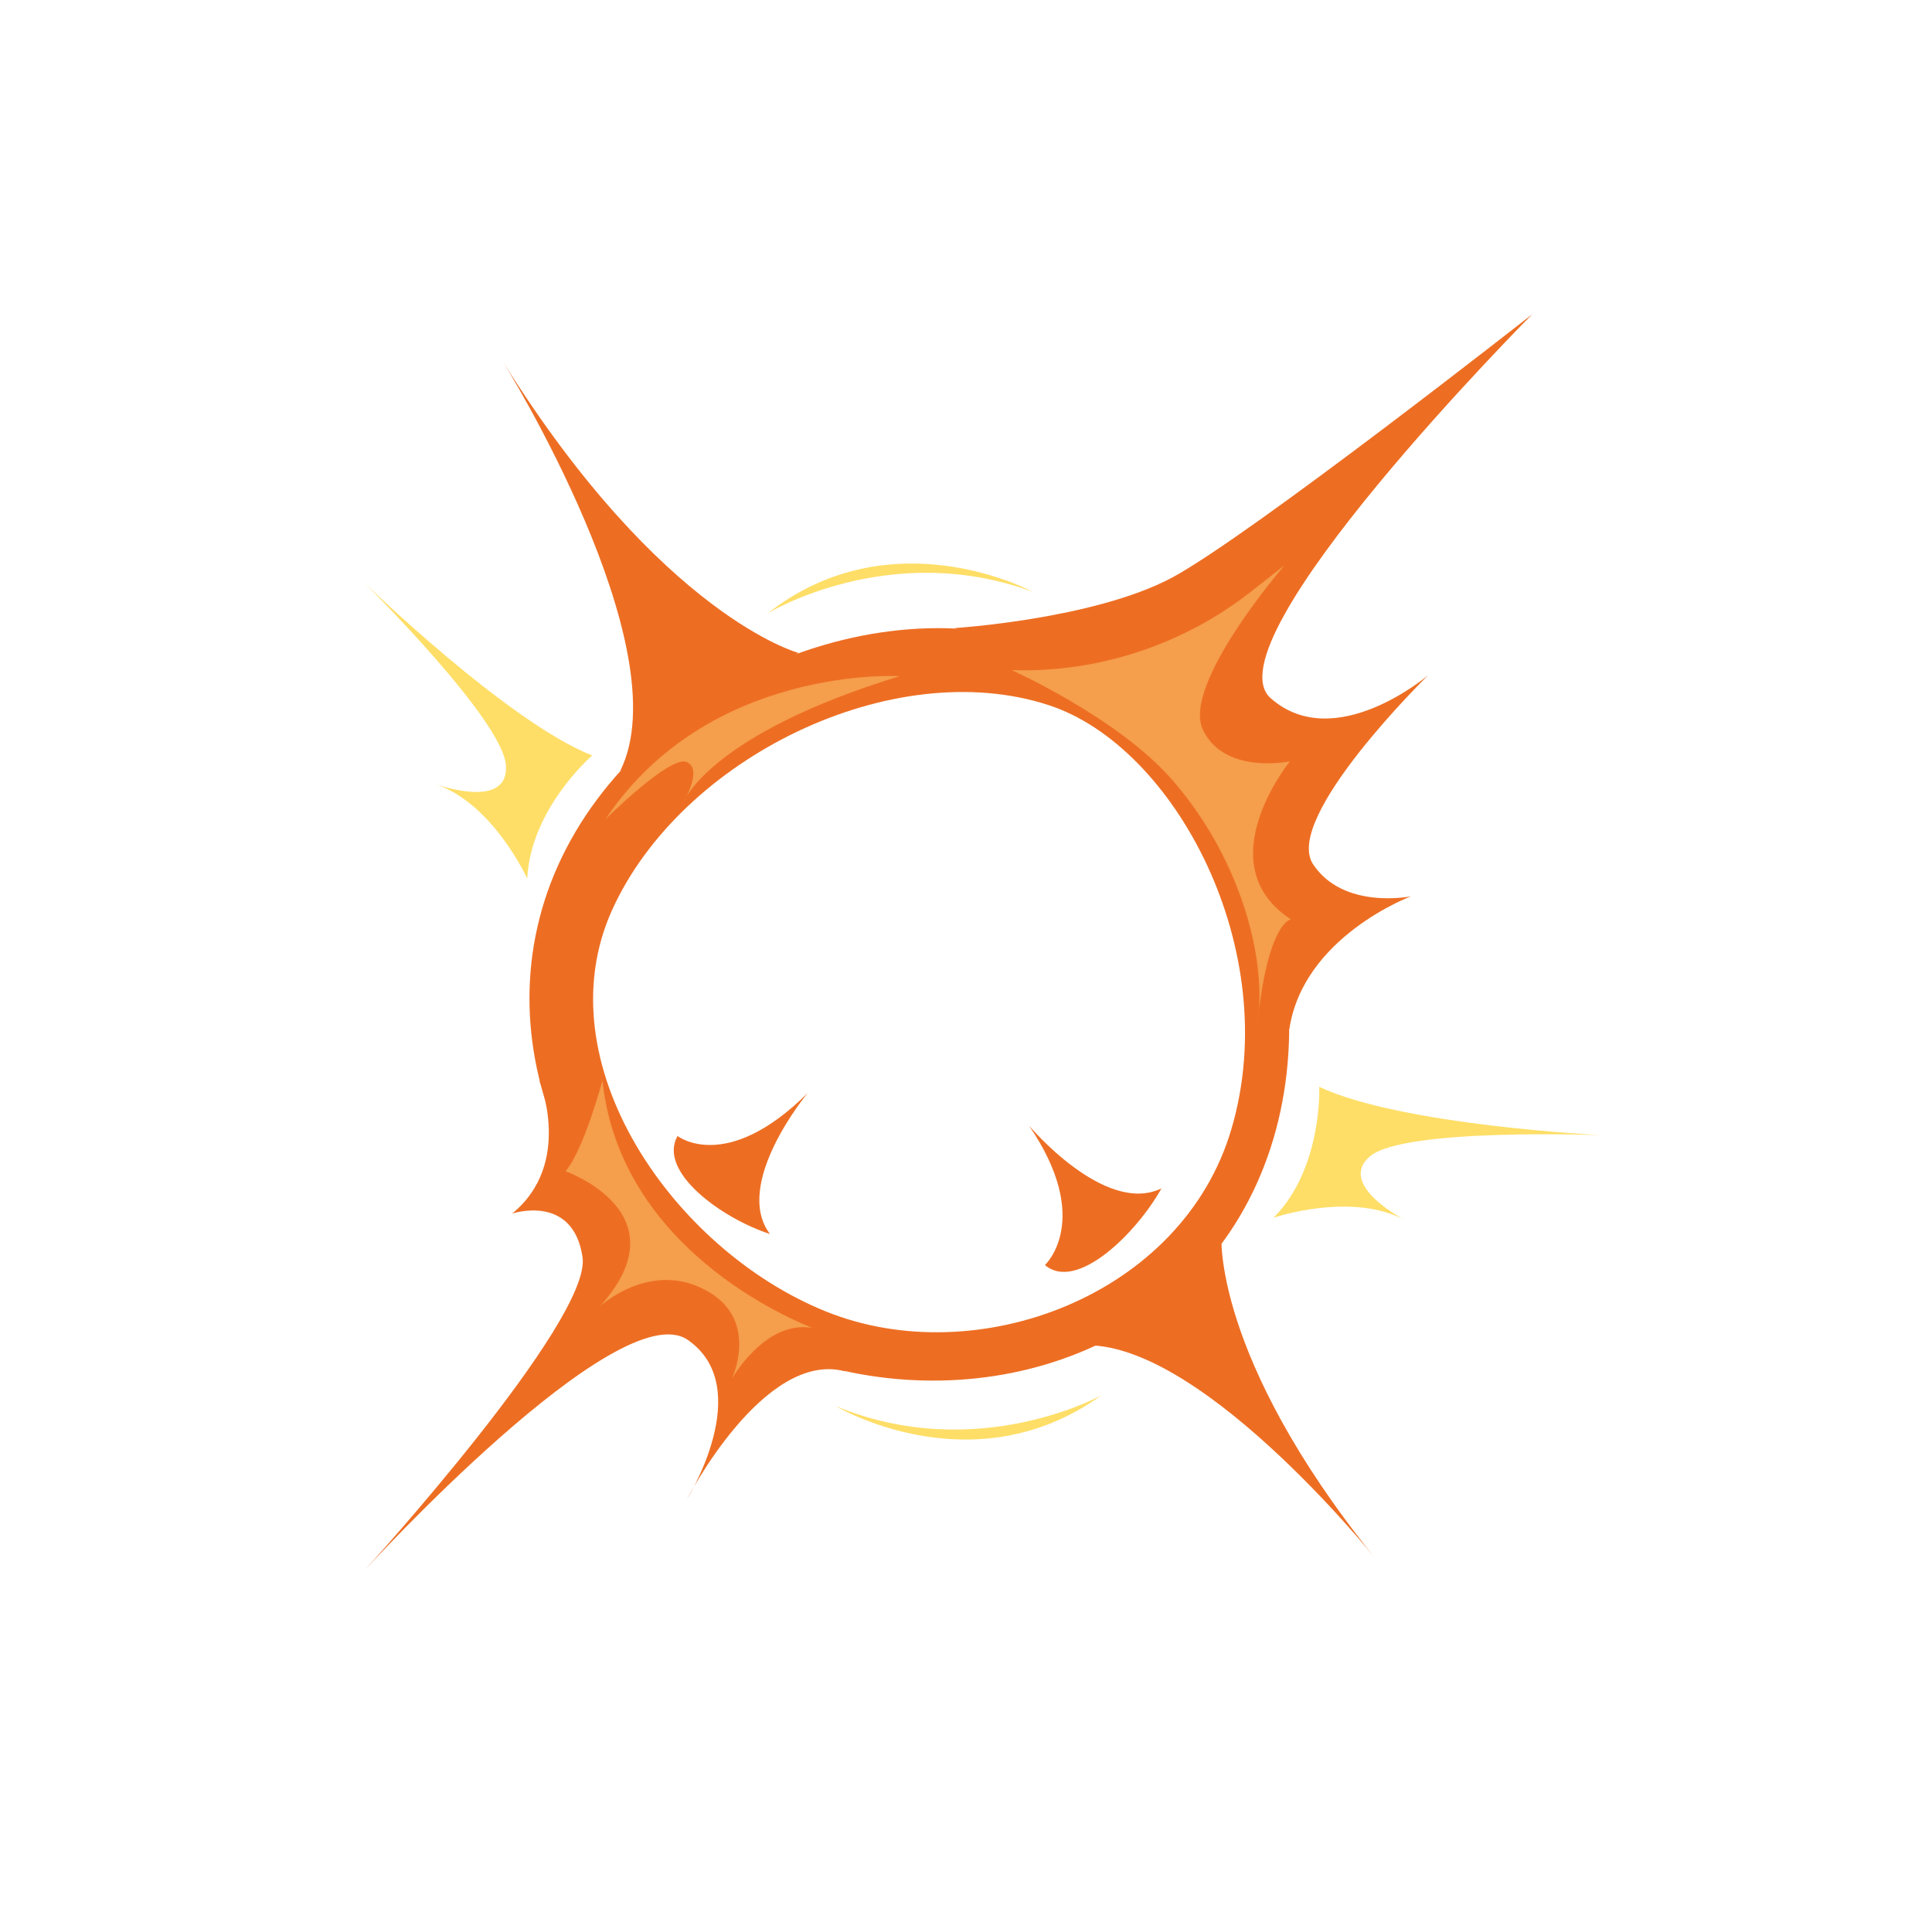 <svg width="84" height="83" viewBox="0 0 84 83" fill="none" xmlns="http://www.w3.org/2000/svg">
<path d="M46.699 28.527C38.814 24.967 27.902 29.571 24.272 37.602C20.635 45.66 25.322 54.878 33.18 58.431C41.065 61.992 50.998 59.529 54.635 51.47C58.299 43.419 54.583 32.088 46.699 28.527ZM35.901 57.011C29.284 54.341 23.613 46.209 26.609 39.571C29.605 32.933 38.833 28.438 45.599 30.657C51.09 32.446 55.826 41.31 53.545 49.066C51.421 56.343 42.462 59.667 35.901 57.011Z" fill="#ED6E23"/>
<path d="M39.112 29.397C39.112 29.397 30.828 28.892 26.326 35.613C26.326 35.613 29.128 32.83 29.85 33.126C30.572 33.422 29.743 34.824 29.743 34.824C29.743 34.824 30.879 31.919 39.112 29.397Z" fill="#F59E4C"/>
<path d="M45.432 54.997C45.432 54.997 47.549 53.045 44.738 48.934C44.738 48.934 48.034 52.857 50.498 51.664C49.434 53.579 46.825 56.181 45.432 54.997Z" fill="#ED6E23"/>
<path d="M41.49 27.306C41.49 27.306 47.532 26.927 50.944 25.12C54.362 23.285 66.621 13.658 66.621 13.658C66.621 13.658 52.459 27.9 55.249 30.356C58.04 32.812 62.096 29.353 62.096 29.353C62.096 29.353 55.775 35.534 57.085 37.565C58.403 39.568 61.346 38.967 61.346 38.967C61.346 38.967 56.646 40.718 56.056 44.758C56.049 44.785 54.707 31.044 41.49 27.306Z" fill="#ED6E23"/>
<path d="M54.304 25.788C55.184 25.097 55.845 24.579 55.845 24.579C55.845 24.579 51.352 29.774 52.304 31.737C53.256 33.7 56.083 33.097 56.083 33.097C56.083 33.097 52.452 37.567 56.126 39.97C56.126 39.97 55.146 40.055 54.681 44.389C55.053 42.027 54.155 37.589 50.991 33.933C48.646 31.22 43.989 29.133 43.989 29.133L44.566 29.142C48.077 29.128 51.525 27.938 54.304 25.788Z" fill="#F59E4C"/>
<path d="M23.445 46.964C23.445 46.964 24.94 50.578 22.269 52.758C22.269 52.758 24.911 51.873 25.327 54.648C25.75 57.396 15.854 68.265 15.854 68.265C15.854 68.265 26.883 56.194 29.898 58.247C32.905 60.326 29.864 65.186 29.864 65.186C29.864 65.186 33.204 58.669 36.746 59.618L23.445 46.964Z" fill="#ED6E23"/>
<path d="M26.193 46.977C26.193 46.977 25.383 50.002 24.587 50.918C24.587 50.918 29.75 52.736 26.085 56.791C26.085 56.791 28.243 54.793 30.652 56.075C33.069 57.331 31.817 59.948 31.817 59.948C31.817 59.948 33.258 57.382 35.31 57.728C35.29 57.694 27.015 54.724 26.193 46.977Z" fill="#F59E4C"/>
<path d="M29.459 49.386C29.459 49.386 31.564 51.05 35.119 47.516C35.119 47.516 31.828 51.469 33.476 53.647C31.396 52.974 28.578 50.945 29.459 49.386Z" fill="#ED6E23"/>
<path d="M34.714 28.384C34.714 28.384 28.793 26.798 21.875 15.737C21.875 15.737 29.639 28.182 26.964 33.517L34.714 28.384Z" fill="#ED6E23"/>
<path d="M53.107 53.724C53.107 53.724 52.721 58.948 59.719 67.656C59.719 67.656 51.85 57.875 46.781 58.514L53.107 53.724Z" fill="#ED6E23"/>
<path d="M33.374 26.665C33.374 26.665 38.676 23.425 44.897 25.729C44.897 25.729 38.801 22.416 33.374 26.665Z" fill="#FEDE67"/>
<path d="M47.883 60.662C47.883 60.662 42.47 63.67 36.34 61.13C36.34 61.13 42.283 64.692 47.883 60.662Z" fill="#FEDE67"/>
<path d="M25.748 32.844C25.748 32.844 23.075 35.139 22.923 38.196C22.923 38.196 21.429 34.901 18.897 34.077C18.897 34.077 22.089 35.251 21.999 33.316C21.943 31.361 15.824 25.321 15.824 25.321C15.824 25.321 22.078 31.398 25.748 32.844Z" fill="#FEDE67"/>
<path d="M57.358 47.249C57.358 47.249 57.51 50.793 55.37 52.941C55.37 52.941 58.784 51.772 61.132 53.067C61.132 53.067 58.095 51.529 59.562 50.272C61.029 49.015 69.633 49.351 69.633 49.351C69.633 49.351 60.909 48.925 57.358 47.249Z" fill="#FEDE67"/>
</svg>
